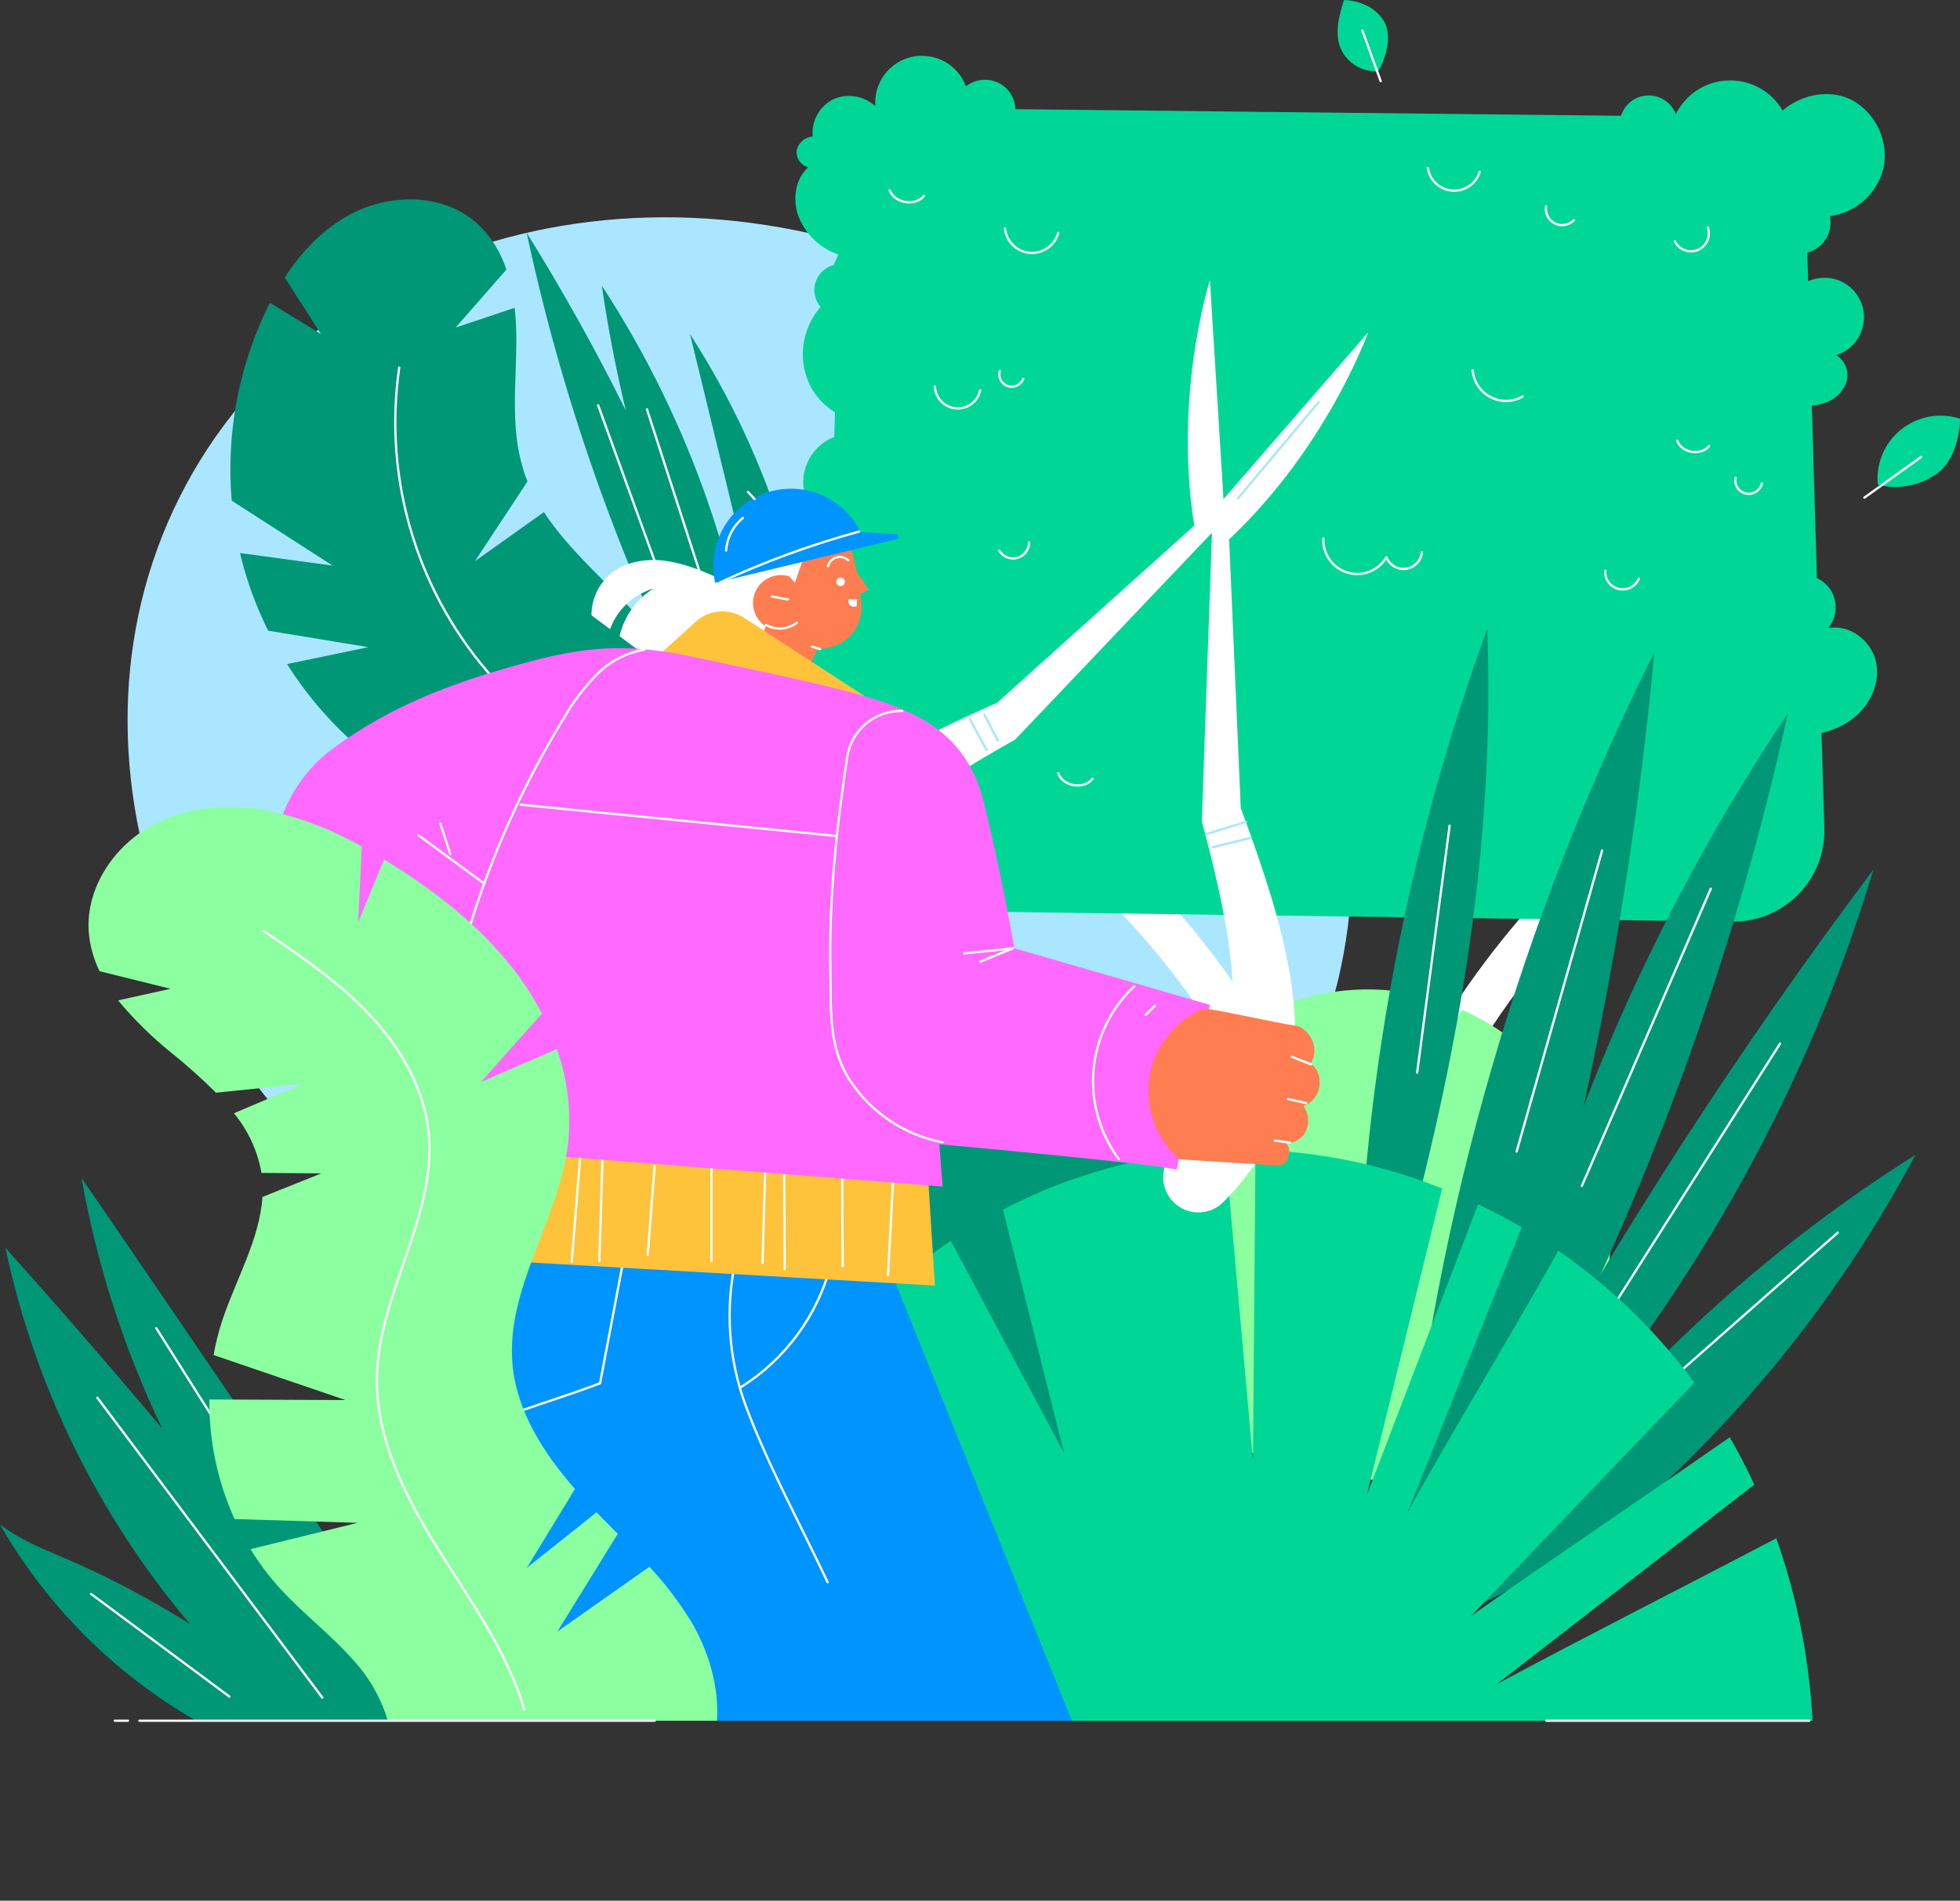 <?xml version="1.0" encoding="UTF-8"?> <svg xmlns="http://www.w3.org/2000/svg" width="862" height="836" viewBox="0 0 862 836" fill="none"><rect x="0" y="0" width="862" height="836" fill="#333333" stroke="none"/><g clip-path="url(#clip0_3187_485)"><path d="M562.644 493.264C632.81 379.408 583.445 222.013 452.384 141.712C321.322 61.411 158.195 88.612 88.029 202.468C17.863 316.324 67.228 473.72 198.289 554.021C329.35 634.322 492.478 607.12 562.644 493.264Z" fill="#AAE6FF"></path><path d="M593.83 592.067C591.587 592.067 589.417 591.274 587.704 589.83C585.992 588.386 584.848 586.384 584.476 584.178C572.286 512.531 538.083 446.426 486.592 394.995C484.806 393.227 483.797 390.823 483.788 388.313C483.779 385.803 484.771 383.392 486.545 381.61C488.318 379.829 490.729 378.824 493.247 378.815C495.764 378.806 498.182 379.795 499.968 381.563C544.21 425.701 576.504 480.305 593.83 540.269C612.5 476.893 649.498 417.754 700.593 370.572C701.502 369.701 702.575 369.02 703.75 368.567C704.925 368.115 706.179 367.9 707.439 367.937C708.698 367.973 709.938 368.258 711.085 368.777C712.232 369.296 713.265 370.038 714.122 370.959C714.978 371.88 715.643 372.961 716.076 374.141C716.509 375.321 716.702 376.575 716.643 377.83C716.585 379.085 716.276 380.315 715.736 381.45C715.195 382.585 714.434 383.601 713.495 384.439C654.677 438.81 615.459 509.735 603.203 584.178C602.839 586.387 601.701 588.396 599.992 589.847C598.283 591.299 596.113 592.099 593.868 592.105L593.83 592.067Z" fill="white"></path><path d="M828.398 73.744C829.463 68.162 828.805 62.39 826.512 57.188C824.219 51.987 820.398 47.601 815.553 44.61C805.763 38.821 792.614 41.186 784 48.583C781.575 44.427 778.065 41.005 773.844 38.679C769.623 36.355 764.848 35.214 760.029 35.379C755.209 35.544 750.525 37.008 746.474 39.616C742.423 42.225 739.156 45.879 737.022 50.191C736.085 47.715 734.396 45.592 732.19 44.12C729.984 42.649 727.372 41.901 724.719 41.983C722.066 42.064 719.505 42.97 717.394 44.574C715.283 46.178 713.727 48.4 712.945 50.928L446.577 48.015C446.509 45.812 445.9 43.658 444.801 41.745C443.703 39.831 442.149 38.217 440.278 37.042C437.909 35.62 435.163 34.948 432.402 35.113C429.642 35.279 426.996 36.275 424.815 37.969C423.099 33.314 419.75 29.436 415.388 27.052C411.027 24.668 405.946 23.939 401.087 25C396.228 26.061 391.919 28.841 388.956 32.825C385.994 36.809 384.578 41.728 384.971 46.672C382.486 44.418 379.394 42.939 376.076 42.418C372.758 41.897 369.36 42.356 366.301 43.74C363.361 45.273 360.947 47.646 359.365 50.553C357.784 53.461 357.107 56.773 357.421 60.066C355.724 60.173 354.11 60.839 352.833 61.958C351.556 63.078 350.687 64.588 350.363 66.252C350.217 67.883 350.653 69.513 351.594 70.856C352.534 72.198 353.919 73.168 355.505 73.593C349.547 78.663 348.485 88.122 351.274 95.443C352.814 99.275 355.164 102.732 358.162 105.578C361.161 108.425 364.739 110.594 368.653 111.94C367.989 113.567 367.306 115.156 366.604 116.594C364.736 117.087 363.024 118.046 361.63 119.38C360.236 120.715 359.206 122.382 358.636 124.223C358.067 126.065 357.977 128.02 358.375 129.906C358.773 131.792 359.647 133.545 360.912 135.001C356.68 139.817 354.02 145.803 353.284 152.163C352.549 158.524 353.773 164.957 356.795 170.606C359.299 175.009 362.883 178.706 367.211 181.351L366.889 192.173C362.994 193.698 359.63 196.325 357.21 199.729C354.79 203.134 353.419 207.169 353.266 211.339C353.113 215.509 354.184 219.633 356.348 223.205C358.511 226.777 361.674 229.641 365.447 231.447L363.72 278.175C360.161 279.024 356.979 281.011 354.659 283.833C352.34 286.655 351.011 290.157 350.875 293.803C350.74 297.449 351.805 301.04 353.909 304.025C356.013 307.011 359.039 309.227 362.525 310.336L360.722 359.202C360.53 364.517 361.404 369.816 363.294 374.789C365.184 379.761 368.051 384.307 371.728 388.16C375.404 392.013 379.815 395.094 384.703 397.223C389.59 399.352 394.854 400.486 400.187 400.558L761.801 405.363C767.199 405.432 772.555 404.411 777.546 402.363C782.538 400.315 787.063 397.281 790.849 393.444C794.635 389.608 797.603 385.047 799.576 380.037C801.549 375.027 802.485 369.671 802.329 364.291L801.095 322.387C806.171 321.265 810.942 319.057 815.079 315.917C822.535 310.072 827.108 300.177 825.04 290.964C822.972 281.751 813.314 274.411 804.055 276.302C805.772 274.178 806.859 271.618 807.194 268.91C807.529 266.202 807.099 263.455 805.953 260.978C804.493 258.021 802.063 255.652 799.065 254.263L796.826 178.343C798.499 178.243 800.154 177.951 801.759 177.473C804.043 176.856 806.149 175.715 807.912 174.142C809.674 172.568 811.043 170.606 811.91 168.411C812.699 166.187 812.695 163.76 811.901 161.538C811.106 159.316 809.568 157.434 807.546 156.209C810.957 155.134 813.955 153.043 816.138 150.218C818.322 147.393 819.585 143.969 819.759 140.407C819.932 136.845 819.008 133.315 817.109 130.292C815.211 127.27 812.43 124.899 809.14 123.499C806.926 122.595 804.552 122.144 802.159 122.173C799.767 122.202 797.405 122.711 795.214 123.669L794.834 111.07C797.028 110.515 799.045 109.415 800.697 107.873C802.424 106.273 803.706 104.253 804.418 102.012C805.13 99.771 805.247 97.384 804.757 95.084C810.399 94.327 815.679 91.882 819.9 88.073C824.12 84.263 827.083 79.267 828.398 73.744Z" fill="#00D796"></path><path d="M441.986 100.532C442.27 103.303 443.518 105.888 445.514 107.836C447.51 109.785 450.128 110.975 452.912 111.2C455.697 111.425 458.472 110.67 460.757 109.067C463.041 107.464 464.69 105.113 465.418 102.424" stroke="white" stroke-linecap="round" stroke-linejoin="round"></path><path d="M411.154 170.019C411.256 172.463 412.249 174.787 413.948 176.553C415.646 178.319 417.933 179.407 420.379 179.611C422.824 179.815 425.26 179.123 427.23 177.663C429.199 176.203 430.567 174.077 431.076 171.683" stroke="white" stroke-linecap="round" stroke-linejoin="round"></path><path d="M439.69 163.151C439.303 164.494 439.448 165.933 440.095 167.172C440.741 168.411 441.841 169.355 443.165 169.809C444.49 170.263 445.939 170.192 447.213 169.612C448.487 169.031 449.489 167.985 450.011 166.689" stroke="white" stroke-linecap="round" stroke-linejoin="round"></path><path d="M391.289 83.732C393.489 89.408 402.483 90.903 406.372 86.154" stroke="white" stroke-linecap="round" stroke-linejoin="round"></path><path d="M627.944 73.894C628.34 76.526 629.624 78.944 631.583 80.751C633.542 82.558 636.06 83.646 638.722 83.836C641.384 84.025 644.031 83.305 646.228 81.794C648.425 80.282 650.04 78.07 650.807 75.522" stroke="white" stroke-linecap="round" stroke-linejoin="round"></path><path d="M679.95 90.808C679.719 92.305 679.972 93.836 680.672 95.18C681.373 96.524 682.484 97.611 683.845 98.283C685.206 98.955 686.746 99.178 688.243 98.919C689.74 98.66 691.115 97.933 692.169 96.843" stroke="white" stroke-linecap="round" stroke-linejoin="round"></path><path d="M647.695 162.83C647.887 165.292 648.7 167.666 650.058 169.73C651.417 171.795 653.277 173.484 655.466 174.639C657.654 175.794 660.101 176.379 662.577 176.339C665.053 176.298 667.479 175.634 669.629 174.408" stroke="white" stroke-linecap="round" stroke-linejoin="round"></path><path d="M737.648 193.837C739.546 199.266 748.084 200.666 751.67 196.164" stroke="white" stroke-linecap="round" stroke-linejoin="round"></path><path d="M763.262 210.163C762.969 211.684 763.285 213.259 764.143 214.551C765.001 215.842 766.332 216.747 767.851 217.072C769.37 217.396 770.956 217.114 772.269 216.285C773.582 215.457 774.517 214.149 774.874 212.641" stroke="white" stroke-linecap="round" stroke-linejoin="round"></path><path d="M582.009 236.819C581.836 240.143 582.786 243.428 584.707 246.149C586.628 248.87 589.409 250.87 592.605 251.829C595.8 252.788 599.226 252.651 602.335 251.439C605.443 250.227 608.053 248.01 609.748 245.143C610.42 246.83 611.642 248.242 613.217 249.151C614.792 250.061 616.628 250.415 618.429 250.158C620.231 249.9 621.893 249.045 623.147 247.73C624.402 246.415 625.176 244.718 625.345 242.911" stroke="white" stroke-linecap="round" stroke-linejoin="round"></path><path d="M705.982 251.046C705.858 252.854 706.381 254.648 707.456 256.11C708.531 257.571 710.091 258.607 711.858 259.032C713.625 259.458 715.486 259.247 717.112 258.436C718.738 257.626 720.024 256.268 720.743 254.603" stroke="white" stroke-linecap="round" stroke-linejoin="round"></path><path d="M465.418 340.113C467.486 345.94 476.669 347.435 480.483 342.554" stroke="white" stroke-linecap="round" stroke-linejoin="round"></path><path d="M439.5 242.23C440.294 243.548 441.501 244.57 442.934 245.138C444.367 245.706 445.947 245.789 447.432 245.374C448.917 244.959 450.225 244.07 451.153 242.842C452.082 241.614 452.581 240.117 452.573 238.579" stroke="white" stroke-linecap="round" stroke-linejoin="round"></path><path d="M736.586 106.131C737.468 107.934 739.008 109.332 740.892 110.038C742.775 110.744 744.858 110.705 746.713 109.928C748.567 109.151 750.054 107.695 750.866 105.86C751.678 104.024 751.756 101.949 751.081 100.059" stroke="white" stroke-linecap="round" stroke-linejoin="round"></path><path d="M606.124 31.367C602.535 31.58 598.97 30.649 595.948 28.706C592.925 26.764 590.602 23.912 589.314 20.564C586.961 13.981 588.991 6.735 591.041 0.038C598.061 0.152 605.309 3.462 608.762 9.497C612.215 15.532 609.748 25.275 606.124 31.367Z" fill="#00D796"></path><path d="M599.18 13.451C601.849 20.867 604.531 28.283 607.225 35.699" stroke="white" stroke-linecap="round" stroke-linejoin="round"></path><path d="M862.095 184.189C857.709 182.761 853.035 182.446 848.496 183.272C843.957 184.098 839.696 186.04 836.098 188.92C832.501 191.801 829.681 195.531 827.892 199.772C826.104 204.013 825.404 208.631 825.856 213.21C830.292 214.327 834.92 214.466 839.416 213.616C843.912 212.766 848.168 210.949 851.887 208.291C859.002 203.088 861.715 193.043 862.095 184.189Z" fill="#00D796"></path><path d="M819.936 218.885L844.886 201.007" stroke="white" stroke-linecap="round" stroke-linejoin="round"></path><path d="M283.861 274.846C269.441 258.008 251.075 243.441 239.217 225.242L208.859 246.847C216.575 235.155 224.285 223.457 231.988 211.753C231.267 209.975 230.584 208.14 230.09 206.267C224.398 188.124 227.074 168.638 227.093 149.644C227.112 144.879 226.859 140.116 226.334 135.38L200.359 144.101L222.691 118.599C220.124 110.492 215.404 103.228 209.03 97.581C194.231 84.944 171.33 85.076 154.159 94.233C142.168 100.608 132.662 110.616 125.205 122.042L141.105 146.863L118.716 133.204C117.996 134.604 117.293 136.023 116.629 137.442C104.557 163.276 99.481 191.812 101.906 220.21L146.266 248.776L105.568 243.252C105.758 244.066 105.928 244.879 106.137 245.693C108.931 256.649 112.887 267.278 117.939 277.4L161.976 284.645L126.249 292.08C137.003 309.159 150.856 324.088 167.099 336.103L318.677 412.968C323.776 388.821 323.291 363.832 317.258 339.9C311.226 315.967 299.804 293.72 283.861 274.846Z" fill="#009777"></path><path d="M175.58 161.676C172.028 186.22 173.94 211.243 181.181 234.968C188.421 258.692 200.812 280.536 217.473 298.947" stroke="white" stroke-linecap="round" stroke-linejoin="round"></path><path d="M264.679 125.636C267.361 144.1 270.883 162.42 275.247 180.594C262.042 153.944 247.495 127.862 231.608 102.348C248.363 180.591 275.815 256.169 313.194 326.965L338.429 343.518C336.923 338.473 335.399 333.428 333.856 328.384C328.103 256.109 304.324 186.414 264.679 125.636Z" fill="#009777"></path><path d="M303.48 146.995L346.967 325.773L360.874 333.34C359.242 267.153 339.386 202.688 303.48 146.995Z" fill="#009777"></path><path d="M263.066 178.286L289.762 251.897" stroke="white" stroke-linecap="round" stroke-linejoin="round"></path><path d="M284.525 180.026C292.393 204.317 300.26 228.615 308.128 252.919" stroke="white" stroke-linecap="round" stroke-linejoin="round"></path><path d="M375.617 539.153C380.796 515.013 392.958 491.46 413.298 477.385C433.637 463.309 462.913 460.812 482.835 475.493C502.757 490.173 508.924 516.602 511.656 541.026C514.331 564.92 514.976 589.381 509.284 612.745C503.592 636.109 490.994 658.433 471.337 672.3C435.421 697.575 389.752 684.786 373.112 644.433C367.42 630.717 368.293 619.158 369.887 604.705C372.239 582.911 370.987 560.758 375.617 539.153Z" fill="#009777"></path><path d="M503.118 494.997L520.744 504.456L498.166 506.708C493.104 521.793 491.301 537.776 492.874 553.605C494.446 569.435 499.36 584.754 507.292 598.556C507.729 599.313 508.184 600.051 508.639 600.807L524.084 598.348L514.882 609.983C526.441 624.669 541.722 636.013 559.146 642.844L579.809 618.572C580.378 628.75 580.96 638.94 581.554 649.144C585.323 649.8 589.122 650.268 592.938 650.544C613.095 652.101 633.286 647.978 651.206 638.644C691.05 617.455 714.747 569.403 707.139 524.964C706.817 523.072 706.418 521.18 706.001 519.402L673.253 521.029L699.948 501.259C688.619 475.911 668.37 455.579 643.028 444.107L632.517 462.514C631.024 454.594 629.532 446.674 628.039 438.753C624.294 437.723 620.493 436.908 616.655 436.313C571.954 429.521 524.197 453.944 503.668 494.127C503.384 494.411 503.27 494.713 503.118 494.997Z" fill="#8CFFA1"></path><path d="M618.4 664.108L649.099 657.09C689.577 537.099 715.924 412.823 727.611 286.764C668.615 404.922 631.612 532.775 618.4 664.108Z" fill="#009777"></path><path d="M704.616 374.053C692.068 418.195 679.533 462.338 667.01 506.481" stroke="white" stroke-linecap="round" stroke-linejoin="round"></path><path d="M658.282 613.01L685.187 599.767C730.586 508.902 764.559 412.795 786.334 313.628C725.394 404.638 681.971 506.16 658.282 613.01Z" fill="#009777"></path><path d="M752.391 390.909L695.698 521.597" stroke="white" stroke-linecap="round" stroke-linejoin="round"></path><path d="M664.771 628.315L681.848 640.65C746.205 565.79 795.688 477.007 823.901 382.51C765.171 460.642 711.997 542.778 664.771 628.315Z" fill="#009777"></path><path d="M782.862 459.015L699.113 590.894" stroke="white" stroke-linecap="round" stroke-linejoin="round"></path><path d="M639.632 711.385L697.178 682.44C757.112 634.843 806.555 575.432 842.419 507.919C760.317 559.646 690.996 629.2 639.632 711.385Z" fill="#009777"></path><path d="M733.436 608.072L808.248 542.161" stroke="white" stroke-linecap="round" stroke-linejoin="round"></path><path d="M597.055 621.296C594.423 503.858 613.765 386.958 654.089 276.586C658.529 396.093 632.517 507.03 597.055 621.296Z" fill="#009777"></path><path d="M637.526 363.175C632.77 399.384 628.014 435.588 623.258 471.785" stroke="white" stroke-linecap="round" stroke-linejoin="round"></path><path d="M658.188 740.803L771.535 652.984C768.233 645.871 764.629 638.89 760.72 632.174C722.773 658.66 684.826 684.067 646.88 710.837L745.124 608.186C743.758 606.294 742.411 604.402 741.007 602.643C725.234 582.437 706.469 564.741 685.358 550.163C663.311 589.438 641.017 625.666 618.951 665.357L669.23 539.872C662.982 536.202 656.6 532.809 650.086 529.694L601.173 657.411L634.243 522.77C608.118 512.268 580.322 506.502 552.164 505.743C551.785 551.235 551.412 596.734 551.045 642.239C546.984 596.835 542.918 551.374 538.845 505.857C504.733 507.271 471.36 516.213 441.132 532.04C450.125 567.858 459.112 603.658 468.093 639.439L418.117 545.755C396.499 560.397 377.786 578.902 362.923 600.335C331.2 646.458 311.486 701.226 314.56 756.865H797.13C795.7 729.487 790.339 702.455 781.211 676.594C740.21 698.123 699.151 718.839 658.188 740.803Z" fill="#00D796"></path><path d="M680.064 756.846H795.692" stroke="white" stroke-linecap="round" stroke-linejoin="round"></path><path d="M336.759 240.111C328.788 242.787 321.839 247.847 316.856 254.603C309.134 251.254 301.298 247.887 292.968 246.714C284.639 245.541 275.589 246.846 269.005 252.049C266.221 254.282 263.977 257.111 262.44 260.328C260.902 263.544 260.111 267.064 260.125 270.627L268.303 276.718C269.859 272.455 272.399 268.618 275.718 265.515C279.038 262.413 283.042 260.133 287.409 258.859C283.656 261.2 280.406 264.259 277.846 267.861C275.286 271.462 273.468 275.533 272.496 279.84L312.226 309.466C324.009 302.561 336 295.41 347.783 288.485C353.816 272.633 358.463 256.29 361.671 239.638C353.511 237.277 344.823 237.442 336.759 240.111Z" fill="white"></path><path d="M378.273 261.224L382.068 259.332L376.755 251.443C375.211 243.506 372.951 235.724 370 228.192C363.682 230.765 357.099 235.079 354.822 241.435C352.924 246.486 351.407 251.254 349.604 256.305C348.769 255.302 347.84 254.413 347.005 253.448C344.17 252.604 341.125 252.805 338.427 254.016C335.728 255.227 333.558 257.366 332.311 260.041C331.065 262.717 330.827 265.751 331.64 268.587C332.454 271.424 334.264 273.873 336.74 275.488C336.399 276.718 335.905 277.758 335.564 278.988L355.505 294.104C356.814 291.058 358.351 288.428 359.66 285.326C362.302 285.432 364.936 284.981 367.392 284.003C369.847 283.025 372.068 281.542 373.909 279.65C375.716 277.75 377.09 275.484 377.938 273.006C378.786 270.528 379.088 267.896 378.823 265.291C378.652 264.061 378.482 262.605 378.273 261.224Z" fill="#FF7D50"></path><path d="M369.678 257.781C370.726 257.781 371.575 256.934 371.575 255.889C371.575 254.844 370.726 253.997 369.678 253.997C368.63 253.997 367.781 254.844 367.781 255.889C367.781 256.934 368.63 257.781 369.678 257.781Z" fill="white"></path><path d="M336.873 274.883C338.991 276.07 341.413 276.608 343.836 276.43C346.259 276.251 348.576 275.364 350.496 273.88" stroke="white" stroke-linecap="round" stroke-linejoin="round"></path><path d="M339.434 262.359L346.587 263.665" stroke="white" stroke-linecap="round" stroke-linejoin="round"></path><path d="M364.138 249.021C364.371 248.116 364.836 247.287 365.489 246.616C366.142 245.945 366.959 245.455 367.859 245.195C368.76 244.935 369.713 244.914 370.624 245.134C371.535 245.354 372.373 245.807 373.055 246.448" stroke="white" stroke-linecap="round" stroke-linejoin="round"></path><path d="M357.08 284.38L360.647 285.515" stroke="white" stroke-linecap="round" stroke-linejoin="round"></path><path d="M373.207 263.532C373.053 264.009 373.041 264.52 373.172 265.004C373.304 265.487 373.573 265.922 373.947 266.256C374.333 266.581 374.804 266.789 375.305 266.856C375.806 266.923 376.315 266.846 376.774 266.635L376.926 263.646C375.673 263.532 374.478 263.627 373.207 263.532Z" fill="white"></path><path d="M314.522 256.381C312.712 248.241 313.96 239.721 318.03 232.438C322.1 225.154 328.708 219.612 336.602 216.862C344.496 214.112 353.128 214.346 360.861 217.519C368.594 220.692 374.89 226.583 378.558 234.076L393.945 234.908C394.234 234.908 394.512 235.016 394.725 235.21C394.939 235.404 395.072 235.671 395.098 235.958C395.124 236.245 395.041 236.531 394.867 236.76C394.692 236.99 394.438 237.146 394.154 237.198L314.522 256.381Z" fill="#0094FF"></path><path d="M377.855 233.792C356.93 239.496 336.524 246.951 316.856 256.078" stroke="white" stroke-linecap="round" stroke-linejoin="round"></path><path d="M328.942 216.369L331.845 219.491" stroke="white" stroke-linecap="round" stroke-linejoin="round"></path><path d="M319.323 242.136C319.53 239.387 320.286 236.708 321.547 234.255C322.808 231.802 324.548 229.625 326.665 227.853" stroke="white" stroke-linecap="round" stroke-linejoin="round"></path><path d="M289.762 288.202L305.946 273.465C308.792 270.873 312.42 269.294 316.261 268.976C320.102 268.657 323.941 269.617 327.178 271.705L385.407 309.542L289.762 288.202Z" fill="#FFC33B"></path><path d="M385.407 543.277L471.413 756.846H188.766L199.999 536.637L385.407 543.277Z" fill="#0094FF"></path><path d="M323.686 553.512C318.801 575.15 320.317 597.737 328.05 618.534C337.784 644.603 352.147 670.73 363.967 695.91" stroke="white" stroke-linecap="round" stroke-linejoin="round"></path><path d="M274.792 550.958C271.174 570.103 267.544 589.261 263.901 608.432C249.463 613.899 234.36 618.364 219.921 623.831" stroke="white" stroke-linecap="round" stroke-linejoin="round"></path><path d="M326.077 609.983C345.476 597.731 359.502 578.609 365.333 556.463" stroke="white" stroke-linecap="round" stroke-linejoin="round"></path><path d="M407.852 512.761L411.135 565.449L183.871 552.471L193.889 494.486L407.852 512.761Z" fill="#FFC33B"></path><path d="M255.211 508.316C253.947 523.905 252.682 539.481 251.417 555.045" stroke="white" stroke-linecap="round" stroke-linejoin="round"></path><path d="M264.964 509.659C264.508 524.642 264.047 539.632 263.579 554.628" stroke="white" stroke-linecap="round" stroke-linejoin="round"></path><path d="M287.902 512.78C286.878 525.834 285.86 538.894 284.848 551.96" stroke="white" stroke-linecap="round" stroke-linejoin="round"></path><path d="M312.872 514.124V554.628" stroke="white" stroke-linecap="round" stroke-linejoin="round"></path><path d="M336.531 514.124L335.336 555.517" stroke="white" stroke-linecap="round" stroke-linejoin="round"></path><path d="M344.861 515.448L345.088 558.185" stroke="white" stroke-linecap="round" stroke-linejoin="round"></path><path d="M370.399 517.681C370.399 530.734 370.468 543.794 370.608 556.86" stroke="white" stroke-linecap="round" stroke-linejoin="round"></path><path d="M392.731 519.895C392.01 533.554 391.282 547.206 390.549 560.853" stroke="white" stroke-linecap="round" stroke-linejoin="round"></path><path d="M531.711 225.354L438.589 309.049C367.268 340.926 321.068 369.588 319.986 436.01C319.969 438.055 320.359 440.084 321.136 441.977C321.912 443.871 323.059 445.591 324.508 447.039C325.958 448.486 327.682 449.631 329.58 450.407C331.478 451.184 333.512 451.576 335.564 451.561C339.492 451.54 343.266 450.035 346.125 447.349C348.984 444.664 350.716 440.997 350.97 437.088C354.082 390.265 373.871 366.107 446.444 325.319L536.89 230.217L531.711 225.354Z" fill="white"></path><path d="M432.916 314.271L438.855 325.773" stroke="#AAE6FF" stroke-linecap="round" stroke-linejoin="round"></path><path d="M426.503 316.238C428.97 320.76 431.417 325.3 433.865 329.822" stroke="#AAE6FF" stroke-linecap="round" stroke-linejoin="round"></path><path d="M540.287 230.558L545.675 355.418C572.883 428.481 584.742 481.471 537.972 528.767C536.522 530.213 534.798 531.356 532.9 532.13C531.002 532.905 528.969 533.294 526.918 533.277C524.868 533.259 522.841 532.835 520.957 532.028C519.073 531.221 517.369 530.048 515.944 528.578C513.205 525.771 511.636 522.032 511.555 518.117C511.474 514.201 512.887 510.401 515.508 507.484C546.814 472.447 550.229 441.44 528.542 361.245L533.172 230.255L540.287 230.558Z" fill="white"></path><path d="M530.743 366.826L547.933 361.472" stroke="#AAE6FF" stroke-linecap="round" stroke-linejoin="round"></path><path d="M533.362 372.634L549.868 368.566" stroke="#AAE6FF" stroke-linecap="round" stroke-linejoin="round"></path><path d="M519.321 523.242C520.083 524.465 521.139 525.479 522.394 526.192C523.649 526.905 525.062 527.294 526.506 527.324C527.95 527.354 529.378 527.024 530.661 526.364C531.945 525.704 533.042 524.735 533.855 523.545" stroke="white" stroke-linecap="round" stroke-linejoin="round"></path><path d="M538.447 225.184L526.266 237.027C514.882 176.867 532.109 123.271 532.109 123.271L538.447 225.184Z" fill="white"></path><path d="M534.728 223.425L537.289 240.243C582.825 199.172 601.704 146.182 601.704 146.182L534.728 223.425Z" fill="white"></path><path d="M544.404 219.263L579.96 176.867" stroke="#AAE6FF" stroke-linecap="round" stroke-linejoin="round"></path><path d="M542.165 228.249C542.165 226.891 541.761 225.563 541.004 224.434C540.248 223.305 539.172 222.424 537.913 221.905C536.655 221.385 535.27 221.249 533.934 221.514C532.598 221.779 531.371 222.433 530.408 223.393C529.444 224.354 528.788 225.577 528.523 226.909C528.257 228.242 528.393 229.622 528.915 230.877C529.436 232.132 530.319 233.205 531.451 233.959C532.584 234.714 533.916 235.117 535.278 235.117C536.183 235.119 537.08 234.943 537.916 234.599C538.753 234.255 539.513 233.749 540.153 233.111C540.793 232.473 541.301 231.714 541.646 230.88C541.991 230.046 542.168 229.152 542.165 228.249Z" fill="white"></path><path d="M531.673 228.003C531.624 227.534 531.683 227.06 531.847 226.617C532.011 226.174 532.274 225.775 532.617 225.45C532.959 225.124 533.372 224.882 533.824 224.741C534.275 224.6 534.753 224.564 535.221 224.636" stroke="white" stroke-linecap="round" stroke-linejoin="round"></path><path d="M375.522 304.887C401.572 311.963 424.853 321.384 432.632 352.751C440.411 384.117 446.103 417.073 446.103 417.073L532.109 441.988C532.109 441.988 517.31 516.526 517.329 514.635C517.348 512.743 413.108 503.284 413.108 503.284L414.569 521.899L179.052 503.359L189.146 465.201C167.29 455.516 148.121 440.681 133.288 421.973C109.856 391.59 118.887 349.667 146.019 329.557C173.151 309.447 200.473 300.082 228.99 292.08C257.507 284.077 276.272 282.753 305.719 289.109C335.165 295.466 356.643 299.741 375.522 304.887Z" fill="#FF69FF"></path><path d="M498.849 433.797C488.559 443.438 482.184 456.515 480.938 470.539C479.693 484.564 483.663 498.555 492.094 509.848" stroke="white" stroke-linecap="round" stroke-linejoin="round"></path><path d="M507.88 442.367L503.877 446.397" stroke="white" stroke-linecap="round" stroke-linejoin="round"></path><path d="M396.81 312.701C390.985 312.563 385.309 314.549 380.849 318.286C376.388 322.023 373.448 327.255 372.581 333C367.856 364.235 364.612 394.825 365.181 426.419C365.485 443.446 364.289 460.075 373.359 474.509C377.944 481.718 383.961 487.914 391.038 492.716C398.116 497.518 406.104 500.825 414.512 502.433" stroke="white" stroke-linecap="round" stroke-linejoin="round"></path><path d="M424.037 419.343L445.458 417.13C440.999 419.022 435.686 421.027 431.209 422.957" stroke="white" stroke-linecap="round" stroke-linejoin="round"></path><path d="M206.108 409.184C216.024 376.361 230.129 344.946 248.077 315.708C252.071 308.764 256.929 302.35 262.535 296.62C268.156 290.878 275.467 287.074 283.406 285.761" stroke="white" stroke-linecap="round" stroke-linejoin="round"></path><path d="M228.971 353.942L367.781 367.677" stroke="white" stroke-linecap="round" stroke-linejoin="round"></path><path d="M184.137 367.45L212.407 388.26" stroke="white" stroke-linecap="round" stroke-linejoin="round"></path><path d="M198.026 375.679C196.584 371.215 195.135 366.75 193.681 362.285" stroke="white" stroke-linecap="round" stroke-linejoin="round"></path><path d="M576.374 467.888C577.26 466.495 577.819 464.921 578.009 463.284C578.2 461.646 578.017 459.986 577.475 458.428C576.336 455.326 573.339 451.694 570.056 451.183C556.642 449.083 542.924 445.507 529.51 443.502C523.258 446.083 517.773 450.218 513.579 455.512C509.384 460.807 506.619 467.084 505.548 473.746C504.477 480.408 505.135 487.233 507.46 493.569C509.785 499.906 513.698 505.543 518.828 509.943L561.139 512.592C562.21 512.781 563.313 512.598 564.266 512.075C565.219 511.552 565.963 510.72 566.375 509.716C567.134 507.711 567.419 504.041 565.559 502.962C567.404 502.939 569.207 502.407 570.767 501.425C572.328 500.443 573.585 499.05 574.401 497.4C575.182 495.632 575.486 493.691 575.283 491.77C575.08 489.849 574.377 488.013 573.244 486.446C575.104 485.818 576.75 484.682 577.994 483.167C579.239 481.652 580.032 479.819 580.283 477.876C580.719 473.923 579.733 469.874 576.374 467.888Z" fill="#FF7D50"></path><path d="M568.178 464.823L576.583 468.153" stroke="white" stroke-linecap="round" stroke-linejoin="round"></path><path d="M566.451 483.4L574.477 485.179" stroke="white" stroke-linecap="round" stroke-linejoin="round"></path><path d="M560.645 501.676L567.324 502.584" stroke="white" stroke-linecap="round" stroke-linejoin="round"></path><path d="M0 670.559C20.593 706.438 50.372 736.221 86.291 756.865H184.953L172.449 718.101C126.344 651.111 81.927 585.086 35.841 518.097C42.605 556.269 54.541 593.348 71.321 628.315C48.92 601.64 25.937 575.154 2.372 548.858C15.331 609.841 43.215 666.681 83.54 714.317C67.507 704.228 50.782 695.277 33.488 687.529C21.098 681.986 10.872 678.694 0 670.559Z" fill="#009777"></path><path d="M68.76 584.235L114.03 655.955" stroke="white" stroke-linecap="round" stroke-linejoin="round"></path><path d="M42.823 614.788L141.75 746.686" stroke="white" stroke-linecap="round" stroke-linejoin="round"></path><path d="M40.053 701.074L100.882 746.232" stroke="white" stroke-linecap="round" stroke-linejoin="round"></path><path d="M156.094 731.003C162.779 738.447 167.717 747.281 170.552 756.864H315.319C316.325 742.051 311.714 726.368 304.03 713.352C298.726 704.674 292.553 696.555 285.607 689.118L245.117 717.647C253.972 703.307 262.826 688.973 271.68 674.645C268.569 671.486 265.438 668.308 262.345 665.186L231.703 689.591C238.761 678.025 245.813 666.473 252.859 654.932C238.97 639.022 227.15 620.634 225.366 599.824C222.52 566.395 245.933 536.22 249.823 502.905C251.302 488.883 249.624 474.709 244.909 461.417L211.497 475.946C220.439 465.857 229.382 455.824 238.325 445.847C235.502 440.389 232.287 435.141 228.705 430.145C213.527 409.165 192.808 392.838 170.799 379.198L168.901 378.063C165.107 387.283 161.312 396.489 157.517 405.684L159.111 372.369C146.821 365.278 133.529 360.074 119.684 356.931C101.413 353.148 81.51 354.567 65.363 363.931C49.217 373.296 37.7 391.344 39.028 409.922C39.519 415.919 41.135 421.772 43.791 427.175L75.04 434.913L51.93 440.002C59.131 448.655 67.199 456.553 76.007 463.574C82.614 468.929 88.947 474.611 94.981 480.6L133.25 476.722L102.893 489.662C109.137 497.217 113.308 506.258 114.998 515.902L141.371 516.091L115.415 526.477C114.258 544.771 104.031 562.29 97.96 580.148C96.233 585.328 94.888 590.627 93.937 596.002L151.977 615.809L92.078 615.545C91.892 633.67 95.674 651.618 103.158 668.137L157.252 669.802L110.179 681.38C113.946 687.54 118.292 693.33 123.156 698.672C133.516 710.042 146.038 719.349 156.094 731.003Z" fill="#8CFFA1"></path><path d="M115.947 409.486C132.264 420.554 148.714 431.753 162.261 446.055C175.808 460.358 186.395 478.217 188.482 497.816C192.333 534.593 166.53 568.646 165.771 605.48C165.183 632.495 178.084 657.903 192.333 680.832C206.583 703.761 222.976 726.103 230.622 752.021" stroke="white" stroke-linecap="round" stroke-linejoin="round"></path><path d="M287.902 756.846H61.303" stroke="white" stroke-linecap="round" stroke-linejoin="round"></path><path d="M56.275 756.846H50.469" stroke="white" stroke-linecap="round" stroke-linejoin="round"></path></g><defs><clipPath id="clip0_3187_485"><rect width="862" height="836" fill="white"></rect></clipPath></defs></svg> 
